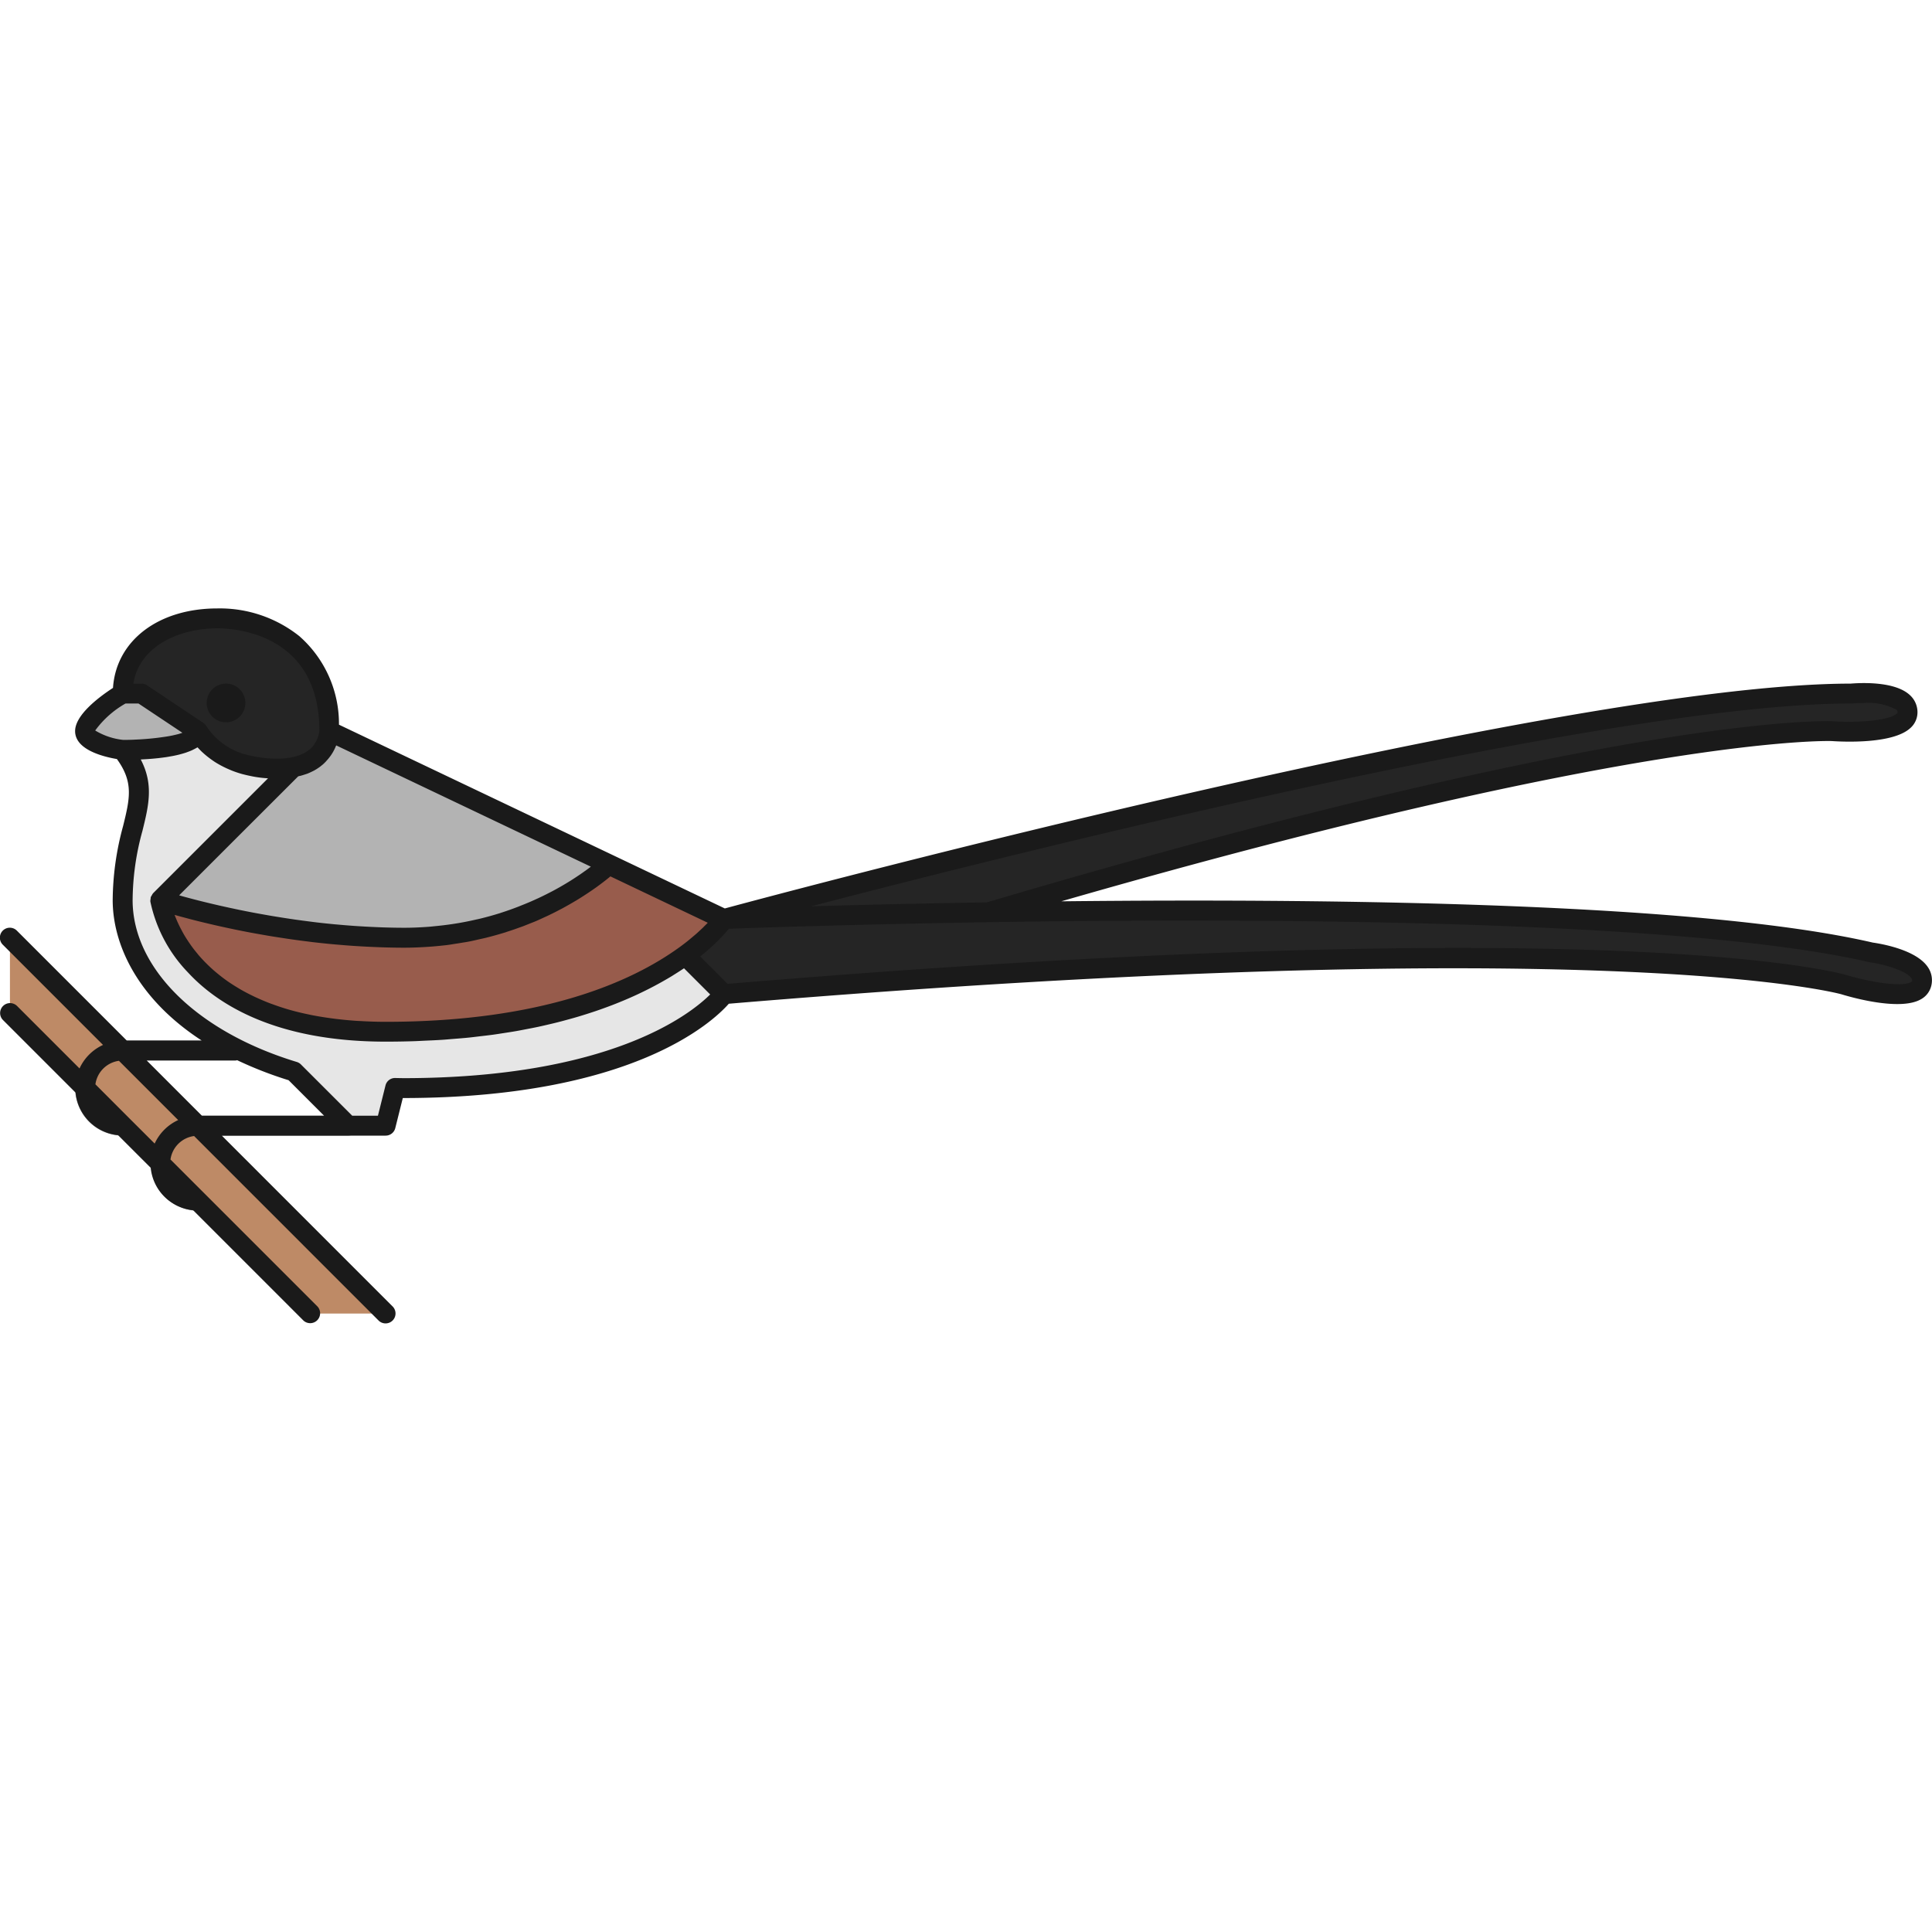 <?xml version="1.0" encoding="utf-8"?><!-- Uploaded to: SVG Repo, www.svgrepo.com, Generator: SVG Repo Mixer Tools -->
<svg width="800px" height="800px" viewBox="0 -45.9 145.745 145.745" xmlns="http://www.w3.org/2000/svg">
  <g id="Group_2797" data-name="Group 2797" transform="translate(-51.808 -599.701)">
    <g id="Group_2795" data-name="Group 2795">
      <g id="Group_2554" data-name="Group 2554">
        <g id="Group_2553" data-name="Group 2553">
          <g id="Group_2552" data-name="Group 2552">
            <g id="Group_2551" data-name="Group 2551">
              <g id="Group_2550" data-name="Group 2550">
                <path id="Path_1211" data-name="Path 1211" d="M190.038,608.956s5.67.4,5.67-1.417-4.252-1.418-4.252-1.418c-22.392,0-85.034,17.007-85.039,17.008s8.3-.326,19.954-.512C174.958,608.218,190.038,608.956,190.038,608.956Z" fill="#252525"/>
              </g>
            </g>
          </g>
        </g>
      </g>
      <g id="Group_2559" data-name="Group 2559">
        <g id="Group_2558" data-name="Group 2558">
          <g id="Group_2557" data-name="Group 2557">
            <g id="Group_2556" data-name="Group 2556">
              <g id="Group_2555" data-name="Group 2555">
                <path id="Path_1212" data-name="Path 1212" d="M192.953,625.645c-14-3.246-45.686-3.362-66.582-3.028-11.653.186-19.952.512-19.952.512h0a12.561,12.561,0,0,1-2.923,2.746l2.923,2.923c67.542-5.671,84.516-.711,84.516-.711s5.434,1.666,5.843-.1S192.953,625.645,192.953,625.645Z" fill="#252525"/>
              </g>
            </g>
          </g>
        </g>
      </g>
      <g id="Group_2564" data-name="Group 2564">
        <g id="Group_2563" data-name="Group 2563">
          <g id="Group_2562" data-name="Group 2562">
            <g id="Group_2561" data-name="Group 2561">
              <g id="Group_2560" data-name="Group 2560">
                <path id="Path_1213" data-name="Path 1213" d="M93.885,622.414A.75.75,0,0,1,93.529,621l.285-.156a.75.75,0,0,1,.727,1.311l-.3.167A.741.741,0,0,1,93.885,622.414Z" fill="#7a7a7a"/>
              </g>
            </g>
          </g>
        </g>
      </g>
      <g id="Group_2569" data-name="Group 2569">
        <g id="Group_2568" data-name="Group 2568">
          <g id="Group_2567" data-name="Group 2567">
            <g id="Group_2566" data-name="Group 2566">
              <g id="Group_2565" data-name="Group 2565">
                <path id="Path_1214" data-name="Path 1214" d="M88.269,624.573a.75.75,0,0,1-.727-.571.737.737,0,0,1-.022-.179.75.75,0,0,1,.571-.728l.246-.064a.75.75,0,1,1,.378,1.452l-.073.019-.193.049A.747.747,0,0,1,88.269,624.573Z" fill="#7a7a7a"/>
              </g>
            </g>
          </g>
        </g>
      </g>
      <g id="Group_2574" data-name="Group 2574">
        <g id="Group_2573" data-name="Group 2573">
          <g id="Group_2572" data-name="Group 2572">
            <g id="Group_2571" data-name="Group 2571">
              <g id="Group_2570" data-name="Group 2570">
                <path id="Path_1215" data-name="Path 1215" d="M91.968,623.336a.751.751,0,0,1-.293-1.441l.168-.075a.75.75,0,1,1,.6,1.374l-.185.082A.761.761,0,0,1,91.968,623.336Z" fill="#7a7a7a"/>
              </g>
            </g>
          </g>
        </g>
      </g>
      <g id="Group_2579" data-name="Group 2579">
        <g id="Group_2578" data-name="Group 2578">
          <g id="Group_2577" data-name="Group 2577">
            <g id="Group_2576" data-name="Group 2576">
              <g id="Group_2575" data-name="Group 2575">
                <path id="Path_1216" data-name="Path 1216" d="M86.825,624.884a.75.75,0,0,1-.737-.615.7.7,0,0,1-.013-.136.75.75,0,0,1,.615-.737l.233-.042a.751.751,0,0,1,.878.595.76.76,0,0,1,.014.142.751.751,0,0,1-.609.736l-.245.044A.8.8,0,0,1,86.825,624.884Z" fill="#7a7a7a"/>
              </g>
            </g>
          </g>
        </g>
      </g>
      <g id="Group_2584" data-name="Group 2584">
        <g id="Group_2583" data-name="Group 2583">
          <g id="Group_2582" data-name="Group 2582">
            <g id="Group_2581" data-name="Group 2581">
              <g id="Group_2580" data-name="Group 2580">
                <path id="Path_1217" data-name="Path 1217" d="M89.561,624.215a.751.751,0,0,1-.717-.531.762.762,0,0,1-.033-.22.751.751,0,0,1,.531-.717l.139-.041a.75.75,0,0,1,.448,1.432l-.148.044A.763.763,0,0,1,89.561,624.215Z" fill="#7a7a7a"/>
              </g>
            </g>
          </g>
        </g>
      </g>
      <g id="Group_2589" data-name="Group 2589">
        <g id="Group_2588" data-name="Group 2588">
          <g id="Group_2587" data-name="Group 2587">
            <g id="Group_2586" data-name="Group 2586">
              <g id="Group_2585" data-name="Group 2585">
                <path id="Path_1218" data-name="Path 1218" d="M92.889,622.915a.752.752,0,0,1-.682-.424.739.739,0,0,1,.344-.994h0l.275-.132a.75.75,0,0,1,.663,1.345l-.012.006-.261.125,0,0-.017.008h0A.772.772,0,0,1,92.889,622.915Z" fill="#7a7a7a"/>
              </g>
            </g>
          </g>
        </g>
      </g>
      <g id="Group_2594" data-name="Group 2594">
        <g id="Group_2593" data-name="Group 2593">
          <g id="Group_2592" data-name="Group 2592">
            <g id="Group_2591" data-name="Group 2591">
              <g id="Group_2590" data-name="Group 2590">
                <path id="Path_1219" data-name="Path 1219" d="M90.751,623.815a.75.75,0,0,1-.257-1.455l.265-.1a.75.75,0,0,1,.531,1.4l-.282.1A.746.746,0,0,1,90.751,623.815Z" fill="#7a7a7a"/>
              </g>
            </g>
          </g>
        </g>
      </g>
      <g id="Group_2599" data-name="Group 2599">
        <g id="Group_2598" data-name="Group 2598">
          <g id="Group_2597" data-name="Group 2597">
            <g id="Group_2596" data-name="Group 2596">
              <g id="Group_2595" data-name="Group 2595">
                <path id="Path_1220" data-name="Path 1220" d="M94.621,622a.75.75,0,0,1-.379-1.4l.088-.051.195-.115a.75.75,0,1,1,.774,1.285l-.3.177A.75.75,0,0,1,94.621,622Z" fill="#7a7a7a"/>
              </g>
            </g>
          </g>
        </g>
      </g>
      <g id="Group_2604" data-name="Group 2604">
        <g id="Group_2603" data-name="Group 2603">
          <g id="Group_2602" data-name="Group 2602">
            <g id="Group_2601" data-name="Group 2601">
              <g id="Group_2600" data-name="Group 2600">
                <path id="Path_1221" data-name="Path 1221" d="M83.785,625.249a.75.75,0,0,1-.044-1.5l.3-.018a.745.745,0,0,1,.8.7.488.488,0,0,1,0,.054.75.75,0,0,1-.7.747l-.321.02Z" fill="#7a7a7a"/>
              </g>
            </g>
          </g>
        </g>
      </g>
      <g id="Group_2609" data-name="Group 2609">
        <g id="Group_2608" data-name="Group 2608">
          <g id="Group_2607" data-name="Group 2607">
            <g id="Group_2606" data-name="Group 2606">
              <g id="Group_2605" data-name="Group 2605">
                <path id="Path_1222" data-name="Path 1222" d="M85.452,625.1a.75.75,0,0,1-.743-.658.726.726,0,0,1-.006-.093.75.75,0,0,1,.658-.743l.19-.027a.75.75,0,0,1,.2,1.486l-.207.029A.748.748,0,0,1,85.452,625.1Z" fill="#7a7a7a"/>
              </g>
            </g>
          </g>
        </g>
      </g>
      <g id="Group_2614" data-name="Group 2614">
        <g id="Group_2613" data-name="Group 2613">
          <g id="Group_2612" data-name="Group 2612">
            <g id="Group_2611" data-name="Group 2611">
              <g id="Group_2610" data-name="Group 2610">
                <path id="Path_1223" data-name="Path 1223" d="M92.145,623.257a.75.75,0,0,1-.3-1.437c.244-.106.478-.214.707-.323a.75.75,0,0,1,.646,1.354h0c-.241.116-.491.23-.748.342A.744.744,0,0,1,92.145,623.257Z" fill="#7a7a7a"/>
              </g>
            </g>
          </g>
        </g>
      </g>
      <g id="Group_2619" data-name="Group 2619">
        <g id="Group_2618" data-name="Group 2618">
          <g id="Group_2617" data-name="Group 2617">
            <g id="Group_2616" data-name="Group 2616">
              <g id="Group_2615" data-name="Group 2615">
                <path id="Path_1224" data-name="Path 1224" d="M93.157,622.788a.751.751,0,0,1-.673-.419.751.751,0,0,1,.341-1c.244-.12.48-.241.705-.362a.75.75,0,1,1,.709,1.322c-.24.129-.491.258-.751.385A.738.738,0,0,1,93.157,622.788Z" fill="#7a7a7a"/>
              </g>
            </g>
          </g>
        </g>
      </g>
      <g id="Group_2624" data-name="Group 2624">
        <g id="Group_2623" data-name="Group 2623">
          <g id="Group_2622" data-name="Group 2622">
            <g id="Group_2621" data-name="Group 2621">
              <g id="Group_2620" data-name="Group 2620">
                <path id="Path_1225" data-name="Path 1225" d="M94.913,621.08Z" fill="none"/>
              </g>
            </g>
          </g>
        </g>
      </g>
      <g id="Group_2629" data-name="Group 2629">
        <g id="Group_2628" data-name="Group 2628">
          <g id="Group_2627" data-name="Group 2627">
            <g id="Group_2626" data-name="Group 2626">
              <g id="Group_2625" data-name="Group 2625">
                <path id="Path_1226" data-name="Path 1226" d="M94.178,622.253a.75.75,0,0,1-.365-1.406q.222-.123.43-.244A.75.75,0,1,1,95,621.9h0l-.005,0q-.219.128-.452.257A.756.756,0,0,1,94.178,622.253Z" fill="#7a7a7a"/>
              </g>
            </g>
          </g>
        </g>
      </g>
      <g id="Group_2634" data-name="Group 2634">
        <g id="Group_2633" data-name="Group 2633">
          <g id="Group_2632" data-name="Group 2632">
            <g id="Group_2631" data-name="Group 2631">
              <g id="Group_2630" data-name="Group 2630">
                <path id="Path_1227" data-name="Path 1227" d="M88.525,624.507a.751.751,0,0,1-.725-.561.735.735,0,0,1-.025-.19.753.753,0,0,1,.562-.725c.343-.089.679-.183,1-.283a.75.75,0,1,1,.441,1.433c-.346.107-.7.207-1.068.3A.763.763,0,0,1,88.525,624.507Z" fill="#7a7a7a"/>
              </g>
            </g>
          </g>
        </g>
      </g>
      <g id="Group_2639" data-name="Group 2639">
        <g id="Group_2638" data-name="Group 2638">
          <g id="Group_2637" data-name="Group 2637">
            <g id="Group_2636" data-name="Group 2636">
              <g id="Group_2635" data-name="Group 2635">
                <path id="Path_1228" data-name="Path 1228" d="M91.024,623.714a.75.75,0,0,1-.266-1.452c.314-.119.621-.24.915-.366a.75.75,0,1,1,.59,1.379c-.312.134-.639.263-.974.39A.747.747,0,0,1,91.024,623.714Z" fill="#7a7a7a"/>
              </g>
            </g>
          </g>
        </g>
      </g>
      <g id="Group_2644" data-name="Group 2644">
        <g id="Group_2643" data-name="Group 2643">
          <g id="Group_2642" data-name="Group 2642">
            <g id="Group_2641" data-name="Group 2641">
              <g id="Group_2640" data-name="Group 2640">
                <path id="Path_1229" data-name="Path 1229" d="M74.674,612.223a.75.75,0,0,1-.263-1.452l.059-.023.059-.024h0a.75.75,0,1,1,.584,1.381h0l-.081.033-.094.037h0A.756.756,0,0,1,74.674,612.223Z" fill="#7a7a7a"/>
              </g>
            </g>
          </g>
        </g>
      </g>
      <g id="Group_2649" data-name="Group 2649">
        <g id="Group_2648" data-name="Group 2648">
          <g id="Group_2647" data-name="Group 2647">
            <g id="Group_2646" data-name="Group 2646">
              <g id="Group_2645" data-name="Group 2645">
                <path id="Path_1230" data-name="Path 1230" d="M75.047,612.057a.753.753,0,0,1-.678-.411.738.738,0,0,1,.282-.976h.029l.011-.006.115-.058a.75.75,0,0,1,.728,1.311c-.032.018-.065.035-.1.052l-.048.024A.781.781,0,0,1,75.047,612.057Z" fill="#7a7a7a"/>
              </g>
            </g>
          </g>
        </g>
      </g>
      <g id="Group_2654" data-name="Group 2654">
        <g id="Group_2653" data-name="Group 2653">
          <g id="Group_2652" data-name="Group 2652">
            <g id="Group_2651" data-name="Group 2651">
              <g id="Group_2650" data-name="Group 2650">
                <path id="Path_1231" data-name="Path 1231" d="M75.325,611.9a.75.75,0,0,1-.4-1.382h0c.028-.017.054-.035.081-.053.057-.039.112-.08.162-.122a.75.75,0,0,1,.965,1.148q-.109.093-.234.18c-.055.039-.111.077-.17.114A.75.75,0,0,1,75.325,611.9Z" fill="#7a7a7a"/>
              </g>
            </g>
          </g>
        </g>
      </g>
      <g id="Group_2659" data-name="Group 2659">
        <g id="Group_2658" data-name="Group 2658">
          <g id="Group_2657" data-name="Group 2657">
            <g id="Group_2656" data-name="Group 2656">
              <g id="Group_2655" data-name="Group 2655">
                <path id="Path_1232" data-name="Path 1232" d="M75.674,611.646a.75.75,0,0,1-.49-1.318c.046-.04.087-.08.127-.12a.75.75,0,0,1,1.071,1.05c-.068.07-.14.139-.218.206h0A.744.744,0,0,1,75.674,611.646Z" fill="#7a7a7a"/>
              </g>
            </g>
          </g>
        </g>
      </g>
      <g id="Group_2664" data-name="Group 2664">
        <g id="Group_2663" data-name="Group 2663">
          <g id="Group_2662" data-name="Group 2662">
            <g id="Group_2661" data-name="Group 2661">
              <g id="Group_2660" data-name="Group 2660">
                <path id="Path_1233" data-name="Path 1233" d="M75.874,611.455a.751.751,0,0,1-.543-1.268c.037-.038.071-.076.1-.115l.013-.015a.75.75,0,1,1,1.168.94h0c-.062.077-.128.153-.2.228A.746.746,0,0,1,75.874,611.455Z" fill="#7a7a7a"/>
              </g>
            </g>
          </g>
        </g>
      </g>
      <g id="Group_2669" data-name="Group 2669">
        <g id="Group_2668" data-name="Group 2668">
          <g id="Group_2667" data-name="Group 2667">
            <g id="Group_2666" data-name="Group 2666">
              <g id="Group_2665" data-name="Group 2665">
                <path id="Path_1234" data-name="Path 1234" d="M74.272,612.352a.75.75,0,0,1-.193-1.475l.064-.019.053-.016a.75.75,0,0,1,.428,1.438l-.214-.719.176.731c-.04.012-.08.024-.122.035A.751.751,0,0,1,74.272,612.352Z" fill="#7a7a7a"/>
              </g>
            </g>
          </g>
        </g>
      </g>
      <g id="Group_2674" data-name="Group 2674">
        <g id="Group_2673" data-name="Group 2673">
          <g id="Group_2672" data-name="Group 2672">
            <g id="Group_2671" data-name="Group 2671">
              <g id="Group_2670" data-name="Group 2670">
                <path id="Path_1235" data-name="Path 1235" d="M75.653,611.658a.744.744,0,0,1-.581-.274.756.756,0,0,1-.171-.476.736.736,0,0,1,.26-.562l.042-.034a.753.753,0,0,1,1.217.592.733.733,0,0,1-.259.562l-.042.035A.768.768,0,0,1,75.653,611.658Z" fill="#7a7a7a"/>
              </g>
            </g>
          </g>
        </g>
      </g>
      <g id="Group_2679" data-name="Group 2679">
        <g id="Group_2678" data-name="Group 2678">
          <g id="Group_2677" data-name="Group 2677">
            <g id="Group_2676" data-name="Group 2676">
              <g id="Group_2675" data-name="Group 2675">
                <path id="Path_1236" data-name="Path 1236" d="M66.731,609.706a.751.751,0,0,1-.416-.126l-1.566-1.045a.75.75,0,0,1,.832-1.248l1.566,1.045a.75.75,0,0,1-.416,1.374Z" fill="#7a7a7a"/>
              </g>
            </g>
          </g>
        </g>
      </g>
      <g id="Group_2684" data-name="Group 2684">
        <g id="Group_2683" data-name="Group 2683">
          <g id="Group_2682" data-name="Group 2682">
            <g id="Group_2681" data-name="Group 2681">
              <g id="Group_2680" data-name="Group 2680">
                <path id="Path_1237" data-name="Path 1237" d="M65.165,607.911l-2.686-1.79H61.062s-2.835,1.752-2.835,2.835c0,1.021,2.835,1.417,2.835,1.417s5.669,0,5.669-1.417h0Z" fill="#b3b3b3"/>
              </g>
            </g>
          </g>
        </g>
      </g>
      <g id="Group_2689" data-name="Group 2689">
        <g id="Group_2688" data-name="Group 2688">
          <g id="Group_2687" data-name="Group 2687">
            <g id="Group_2686" data-name="Group 2686">
              <g id="Group_2685" data-name="Group 2685">
                <path id="Path_1238" data-name="Path 1238" d="M74.41,612.311a.752.752,0,0,1-.719-.535.76.76,0,0,1-.031-.215.748.748,0,0,1,.535-.718c.074-.023.147-.047.216-.072a.75.75,0,0,1,.528,1.4c-.1.038-.206.072-.314.105A.766.766,0,0,1,74.41,612.311Z" fill="#7a7a7a"/>
              </g>
            </g>
          </g>
        </g>
      </g>
      <g id="Group_2694" data-name="Group 2694">
        <g id="Group_2693" data-name="Group 2693">
          <g id="Group_2692" data-name="Group 2692">
            <g id="Group_2691" data-name="Group 2691">
              <g id="Group_2690" data-name="Group 2690">
                <path id="Path_1239" data-name="Path 1239" d="M75.846,611.483a.749.749,0,0,1-.53-1.28.767.767,0,0,1,1.067-.021.733.733,0,0,1,.044,1.029h0l0,0h0l0,.005h0l0,0-.037.038h0l-.012.011A.747.747,0,0,1,75.846,611.483Z" fill="#7a7a7a"/>
              </g>
            </g>
          </g>
        </g>
      </g>
      <g id="Group_2699" data-name="Group 2699">
        <g id="Group_2698" data-name="Group 2698">
          <g id="Group_2697" data-name="Group 2697">
            <g id="Group_2696" data-name="Group 2696">
              <g id="Group_2695" data-name="Group 2695">
                <path id="Path_1240" data-name="Path 1240" d="M76.031,610.527Z" fill="none"/>
              </g>
            </g>
          </g>
        </g>
      </g>
      <g id="Group_2704" data-name="Group 2704">
        <g id="Group_2703" data-name="Group 2703">
          <g id="Group_2702" data-name="Group 2702">
            <g id="Group_2701" data-name="Group 2701">
              <g id="Group_2700" data-name="Group 2700">
                <path id="Path_1241" data-name="Path 1241" d="M74.822,612.165a.75.75,0,0,1-.294-1.44c.057-.025.111-.05.163-.076a.75.75,0,1,1,.671,1.342q-.119.059-.246.114A.765.765,0,0,1,74.822,612.165Z" fill="#7a7a7a"/>
              </g>
            </g>
          </g>
        </g>
      </g>
      <g id="Group_2709" data-name="Group 2709">
        <g id="Group_2708" data-name="Group 2708">
          <g id="Group_2707" data-name="Group 2707">
            <g id="Group_2706" data-name="Group 2706">
              <g id="Group_2705" data-name="Group 2705">
                <path id="Path_1242" data-name="Path 1242" d="M73.817,612.451a.75.75,0,0,1-.122-1.49c.137-.023.264-.052.386-.084a.75.75,0,1,1,.382,1.45,5.208,5.208,0,0,1-.522.113A.65.65,0,0,1,73.817,612.451Z" fill="#7a7a7a"/>
              </g>
            </g>
          </g>
        </g>
      </g>
      <g id="Group_2714" data-name="Group 2714">
        <g id="Group_2713" data-name="Group 2713">
          <g id="Group_2712" data-name="Group 2712">
            <g id="Group_2711" data-name="Group 2711">
              <g id="Group_2710" data-name="Group 2710">
                <path id="Path_1243" data-name="Path 1243" d="M75.17,612a.75.75,0,0,1-.369-1.4c.035-.02.067-.041.1-.062l.424.619.386.644c-.056.036-.113.072-.174.106A.747.747,0,0,1,75.17,612Z" fill="#7a7a7a"/>
              </g>
            </g>
          </g>
        </g>
      </g>
      <g id="Group_2719" data-name="Group 2719">
        <g id="Group_2718" data-name="Group 2718">
          <g id="Group_2717" data-name="Group 2717">
            <g id="Group_2716" data-name="Group 2716">
              <g id="Group_2715" data-name="Group 2715">
                <path id="Path_1244" data-name="Path 1244" d="M68.208,600.451c-3.947,0-7.146,2.148-7.146,5.67h1.417l2.686,1.79,1.566,1.045s1.471,2.833,6.024,2.833a6.409,6.409,0,0,0,1.063-.088c.161-.027.311-.061.454-.1.048-.013.092-.027.138-.041.091-.027.18-.056.264-.088.051-.019.1-.038.148-.059.071-.03.139-.062.2-.094.048-.024.1-.048.143-.073s.1-.063.155-.1a3.046,3.046,0,0,0,.323-.234l.027-.021c.061-.053.118-.108.172-.163l.028-.028c.056-.059.109-.118.157-.178h0a2.814,2.814,0,0,0,.622-1.572C76.653,602.725,72.154,600.451,68.208,600.451Z" fill="#252525"/>
              </g>
            </g>
          </g>
        </g>
      </g>
      <g id="Group_2724" data-name="Group 2724">
        <g id="Group_2723" data-name="Group 2723">
          <g id="Group_2722" data-name="Group 2722">
            <g id="Group_2721" data-name="Group 2721">
              <g id="Group_2720" data-name="Group 2720">
                <path id="Path_1245" data-name="Path 1245" d="M84.1,625.23a.75.75,0,0,1-.053-1.5c.467-.033.909-.076,1.315-.127a.75.75,0,1,1,.188,1.488l-.151.019c-.371.044-.767.081-1.179.111l-.067.005h0A.49.49,0,0,1,84.1,625.23Z" fill="#7a7a7a"/>
              </g>
            </g>
          </g>
        </g>
      </g>
      <g id="Group_2729" data-name="Group 2729">
        <g id="Group_2728" data-name="Group 2728">
          <g id="Group_2727" data-name="Group 2727">
            <g id="Group_2726" data-name="Group 2726">
              <g id="Group_2725" data-name="Group 2725">
                <path id="Path_1246" data-name="Path 1246" d="M82.322,625.3a.75.75,0,0,1,0-1.5c.428,0,.879-.014,1.42-.046a.757.757,0,0,1,.792.706v.044a.75.75,0,0,1-.706.748C83.259,625.281,82.78,625.3,82.322,625.3Z" fill="#7a7a7a"/>
              </g>
            </g>
          </g>
        </g>
      </g>
      <g id="Group_2734" data-name="Group 2734">
        <g id="Group_2733" data-name="Group 2733">
          <g id="Group_2732" data-name="Group 2732">
            <g id="Group_2731" data-name="Group 2731">
              <g id="Group_2730" data-name="Group 2730">
                <path id="Path_1247" data-name="Path 1247" d="M85.65,625.071a.75.75,0,0,1-.742-.65.872.872,0,0,1-.007-.1.75.75,0,0,1,.65-.742q.582-.079,1.138-.182a.75.75,0,0,1,.874.6.8.8,0,0,1,.013.137.752.752,0,0,1-.614.737q-.592.109-1.21.193A.707.707,0,0,1,85.65,625.071Z" fill="#7a7a7a"/>
              </g>
            </g>
          </g>
        </g>
      </g>
      <g id="Group_2739" data-name="Group 2739">
        <g id="Group_2738" data-name="Group 2738">
          <g id="Group_2737" data-name="Group 2737">
            <g id="Group_2736" data-name="Group 2736">
              <g id="Group_2735" data-name="Group 2735">
                <path id="Path_1248" data-name="Path 1248" d="M89.705,624.172a.748.748,0,0,1-.715-.525.733.733,0,0,1-.035-.225.749.749,0,0,1,.525-.715c.349-.11.686-.227,1.014-.347a.75.75,0,1,1,.515,1.409c-.349.128-.707.252-1.079.368A.738.738,0,0,1,89.705,624.172Z" fill="#7a7a7a"/>
              </g>
            </g>
          </g>
        </g>
      </g>
      <g id="Group_2744" data-name="Group 2744">
        <g id="Group_2743" data-name="Group 2743">
          <g id="Group_2742" data-name="Group 2742">
            <g id="Group_2741" data-name="Group 2741">
              <g id="Group_2740" data-name="Group 2740">
                <path id="Path_1249" data-name="Path 1249" d="M87.064,624.84a.75.75,0,0,1-.736-.606.9.9,0,0,1-.014-.144.751.751,0,0,1,.607-.736q.6-.117,1.168-.259a.75.75,0,0,1,.909.547.761.761,0,0,1,.022.182.751.751,0,0,1-.569.727c-.4.1-.817.192-1.243.275A.709.709,0,0,1,87.064,624.84Z" fill="#7a7a7a"/>
              </g>
            </g>
          </g>
        </g>
      </g>
      <g id="Group_2749" data-name="Group 2749">
        <g id="Group_2748" data-name="Group 2748">
          <g id="Group_2747" data-name="Group 2747">
            <g id="Group_2746" data-name="Group 2746">
              <g id="Group_2745" data-name="Group 2745">
                <path id="Path_1250" data-name="Path 1250" d="M76.653,608.955a2.814,2.814,0,0,1-.622,1.572,3.422,3.422,0,0,1-2.213,1.174v.089L63.9,621.712a66.159,66.159,0,0,0,18.425,2.834c.5,0,.985-.019,1.463-.047l.312-.019c.462-.033.915-.075,1.356-.131l.2-.028q.6-.081,1.174-.188l.24-.043c.412-.08.814-.17,1.2-.267.086-.021.17-.044.256-.066q.531-.138,1.036-.292l.143-.043c.361-.113.708-.234,1.046-.357l.273-.1c.324-.122.641-.248.944-.377.061-.026.117-.053.176-.079.251-.109.494-.221.729-.333l.284-.136c.252-.124.5-.249.727-.374.1-.054.2-.108.293-.161q.228-.127.443-.252c.1-.057.2-.115.292-.171h0a19.181,19.181,0,0,0,2.856-2.069Z" fill="#b3b3b3"/>
              </g>
            </g>
          </g>
        </g>
      </g>
      <g id="Group_2754" data-name="Group 2754">
        <g id="Group_2753" data-name="Group 2753">
          <g id="Group_2752" data-name="Group 2752">
            <g id="Group_2751" data-name="Group 2751">
              <g id="Group_2750" data-name="Group 2750">
                <path id="Path_1251" data-name="Path 1251" d="M97.769,619.011a19.181,19.181,0,0,1-2.856,2.069,24.33,24.33,0,0,1-12.591,3.466A66.159,66.159,0,0,1,63.9,621.712s1.43,9.921,17.008,9.921c12.3,0,19.155-3.273,22.588-5.758a12.561,12.561,0,0,0,2.923-2.746Z" fill="#985c4c"/>
              </g>
            </g>
          </g>
        </g>
      </g>
      <g id="Group_2759" data-name="Group 2759">
        <g id="Group_2758" data-name="Group 2758">
          <g id="Group_2757" data-name="Group 2757">
            <g id="Group_2756" data-name="Group 2756">
              <g id="Group_2755" data-name="Group 2755">
                <path id="Path_1252" data-name="Path 1252" d="M103.493,625.875c-3.433,2.485-10.287,5.758-22.588,5.758-15.578,0-17.008-9.921-17.008-9.921l9.921-9.922V611.7a6.409,6.409,0,0,1-1.063.088c-4.553,0-6.024-2.833-6.024-2.833h0c0,1.417-5.669,1.417-5.669,1.417,2.765,3.541-.011,5.416,0,11.339.011,6.1,5.9,10.787,12.916,12.916l4.092,4.092H80.9l.711-2.846c.236.005.472.011.706.011,18.943-.033,24.094-7.087,24.094-7.087Z" fill="#e6e6e6"/>
              </g>
            </g>
          </g>
        </g>
      </g>
      <g id="Group_2764" data-name="Group 2764">
        <g id="Group_2763" data-name="Group 2763">
          <g id="Group_2762" data-name="Group 2762">
            <g id="Group_2761" data-name="Group 2761">
              <g id="Group_2760" data-name="Group 2760">
                <path id="Path_1253" data-name="Path 1253" d="M78.07,639.47H66.731a.75.75,0,0,1,0-1.5H78.07a.75.75,0,0,1,0,1.5Z" fill="#7a7a7a"/>
              </g>
            </g>
          </g>
        </g>
      </g>
      <g id="Group_2769" data-name="Group 2769">
        <g id="Group_2768" data-name="Group 2768">
          <g id="Group_2767" data-name="Group 2767">
            <g id="Group_2766" data-name="Group 2766">
              <g id="Group_2765" data-name="Group 2765">
                <path id="Path_1254" data-name="Path 1254" d="M66.731,645.139a3.585,3.585,0,0,1,0-7.169.75.75,0,0,1,0,1.5,2.085,2.085,0,0,0,0,4.169.75.75,0,0,1,0,1.5Z" fill="#7a7a7a"/>
              </g>
            </g>
          </g>
        </g>
      </g>
      <g id="Group_2774" data-name="Group 2774">
        <g id="Group_2773" data-name="Group 2773">
          <g id="Group_2772" data-name="Group 2772">
            <g id="Group_2771" data-name="Group 2771">
              <g id="Group_2770" data-name="Group 2770">
                <path id="Path_1255" data-name="Path 1255" d="M69.566,633.8h-8.5a.75.75,0,0,1,0-1.5h8.5a.75.75,0,0,1,0,1.5Z" fill="#7a7a7a"/>
              </g>
            </g>
          </g>
        </g>
      </g>
      <g id="Group_2779" data-name="Group 2779">
        <g id="Group_2778" data-name="Group 2778">
          <g id="Group_2777" data-name="Group 2777">
            <g id="Group_2776" data-name="Group 2776">
              <g id="Group_2775" data-name="Group 2775">
                <path id="Path_1256" data-name="Path 1256" d="M61.062,639.47a3.585,3.585,0,1,1,0-7.17.75.75,0,0,1,0,1.5,2.085,2.085,0,1,0,0,4.17.75.75,0,0,1,0,1.5Z" fill="#7a7a7a"/>
              </g>
            </g>
          </g>
        </g>
      </g>
      <g id="Group_2784" data-name="Group 2784">
        <g id="Group_2783" data-name="Group 2783">
          <g id="Group_2782" data-name="Group 2782">
            <g id="Group_2781" data-name="Group 2781">
              <g id="Group_2780" data-name="Group 2780">
                <path id="Path_1257" data-name="Path 1257" d="M52.558,630.216l22.677,22.677H80.9L52.558,624.546Z" fill="#be8a66"/>
              </g>
            </g>
          </g>
        </g>
      </g>
      <g id="Group_2789" data-name="Group 2789">
        <g id="Group_2788" data-name="Group 2788">
          <g id="Group_2787" data-name="Group 2787">
            <g id="Group_2786" data-name="Group 2786">
              <g id="Group_2785" data-name="Group 2785">
                <path id="Path_1258" data-name="Path 1258" d="M94.913,621.08Z" fill="none"/>
              </g>
            </g>
          </g>
        </g>
      </g>
      <g id="Group_2794" data-name="Group 2794">
        <g id="Group_2793" data-name="Group 2793">
          <g id="Group_2792" data-name="Group 2792">
            <g id="Group_2791" data-name="Group 2791">
              <g id="Group_2790" data-name="Group 2790">
                <path id="Path_1259" data-name="Path 1259" d="M76.031,610.527Z" fill="none"/>
              </g>
            </g>
          </g>
        </g>
      </g>
    </g>
    <g id="Group_2796" data-name="Group 2796">
      <path id="Path_1260" data-name="Path 1260" d="M197.228,626.739c-.9-1.306-3.528-1.746-4.139-1.832-12.656-2.925-39.233-3.349-61.221-3.113,43.316-12.481,57.768-12.1,58.129-12.089.782.054,4.605.248,5.93-.988a1.587,1.587,0,0,0,.531-1.178,1.746,1.746,0,0,0-.591-1.318c-1.173-1.069-3.832-.9-4.445-.85-21.556.016-80.394,15.729-84.934,16.961l-8.4-4-20.709-9.863a8.8,8.8,0,0,0-2.992-6.68,9.631,9.631,0,0,0-6.182-2.09c-4.471,0-7.637,2.445-7.873,5.995-1.061.692-2.858,2.041-2.858,3.26,0,1.369,2,1.91,3.153,2.108,1.263,1.746.985,2.953.465,5.061a21.6,21.6,0,0,0-.783,5.588c.006,3.36,1.891,7.449,6.719,10.587H61.373l-8.285-8.284a.75.75,0,1,0-1.06,1.061l7.553,7.553a3.591,3.591,0,0,0-1.774,1.774l-4.719-4.719a.75.75,0,0,0-1.06,1.061l5.484,5.484a3.568,3.568,0,0,0,3.2,3.205l2.465,2.465a3.566,3.566,0,0,0,3.2,3.2l8.319,8.319a.75.75,0,0,0,1.06-1.06l-8.5-8.5h0l-2.587-2.586A2.077,2.077,0,0,1,66.45,639.5l13.924,13.925a.75.75,0,0,0,1.061-1.06L68.542,639.47H80.9a.749.749,0,0,0,.727-.568l.567-2.267c.041,0,.084,0,.124,0,17.2-.03,23.272-5.756,24.469-7.115,66.21-5.54,83.761-.762,83.92-.716.727.223,4.434,1.289,6.01.38a1.585,1.585,0,0,0,.784-1.028A1.744,1.744,0,0,0,197.228,626.739Zm-5.772-19.868q.035,0,.069,0c.256-.023.55-.037.858-.037a4.5,4.5,0,0,1,2.474.5.251.251,0,0,1,.1.209c0,.01,0,.03-.054.081-.627.585-3.243.7-4.819.587h-.01c-.157-.008-3.963-.17-13.771,1.44-8.991,1.475-24.967,4.793-50.047,12.222l-1.96.033-.995.019-.909.017-1.144.024-.73.015-1.1.024-.661.015-1.092.026-.584.014-.979.025-.645.016-.87.024-.654.018-.737.02-.2.006C129.493,617.87,173.5,606.871,191.456,606.871Zm-86.269,16.555c-.058.061-.129.131-.2.2s-.115.118-.182.183-.179.166-.272.251c-.068.064-.131.123-.206.19-.118.1-.254.216-.389.327-.066.055-.124.106-.194.163-.213.171-.443.347-.694.529-3.54,2.562-10.256,5.615-22.149,5.615-.664,0-1.294-.023-1.906-.058l-.264-.013c-.574-.038-1.122-.092-1.651-.157-.1-.013-.2-.025-.294-.039-.519-.07-1.019-.152-1.5-.247-.074-.015-.144-.032-.217-.047-.491-.1-.965-.216-1.411-.343l-.018-.005c-.445-.127-.863-.268-1.265-.415l-.174-.062c-.38-.144-.74-.3-1.084-.457-.065-.03-.13-.06-.193-.091-.335-.161-.655-.328-.955-.5-.049-.028-.1-.057-.144-.086-.307-.182-.6-.368-.875-.56l-.022-.017c-.271-.191-.522-.387-.76-.585l-.1-.082c-.227-.193-.438-.388-.636-.583l-.111-.11c-.192-.194-.371-.389-.537-.582-.028-.032-.053-.064-.08-.1-.168-.2-.326-.4-.469-.6l-.014-.021c-.141-.2-.269-.389-.387-.578l-.048-.076c-.112-.184-.212-.362-.3-.536l-.051-.094c-.087-.17-.167-.335-.237-.491-.011-.025-.022-.05-.032-.075-.07-.16-.134-.314-.187-.456v0l.2.056.249.069c.182.05.379.1.587.157l.172.046c.265.069.552.141.854.215l.288.068c.226.055.459.11.7.165l.367.083c.251.056.511.112.778.169l.355.075c.387.079.786.159,1.2.237l.163.029q.549.1,1.128.2c.14.024.283.046.427.07.318.051.642.1.972.15.157.024.313.047.472.069q.563.079,1.144.15c.109.014.214.029.324.042q.742.087,1.511.16l.4.034c.389.034.781.066,1.178.093l.541.034c.378.023.76.041,1.145.056.17.007.339.015.511.02.55.017,1.1.028,1.664.028.458,0,.937-.015,1.507-.048l.321-.02.067-.005.077-.007H84.3c.1-.007.195-.015.293-.024q.357-.031.691-.069l.11-.01.147-.018h0l.206-.029h0c.129-.018.251-.042.379-.061.19-.028.378-.057.564-.09.087-.015.179-.026.266-.042h0l.244-.044h0c.269-.052.524-.114.783-.173.129-.03.261-.055.388-.086l.07-.016h0l.191-.049.073-.019h0c.365-.094.722-.194,1.066-.3l.148-.044h0l.036-.012c.036-.011.068-.024.1-.036.321-.1.635-.209.939-.32h0l.281-.1h0c.043-.016.083-.033.126-.05.119-.046.232-.093.348-.139.166-.066.338-.131.5-.2h0l.092-.041.092-.041c.113-.049.219-.1.329-.15l.309-.141c.036-.018.076-.035.113-.052h0l.016-.008,0,0,.1-.05.167-.081c.219-.107.427-.215.631-.324l.111-.056.009-.005.3-.166q.232-.129.452-.257l0,0h0l.214-.126.088-.051c.272-.164.52-.323.757-.479.059-.038.115-.075.171-.113.223-.149.436-.295.626-.432l.008-.006c.193-.14.364-.268.522-.391.038-.029.074-.056.109-.084.146-.115.28-.222.392-.315l0,0,7.331,3.491Zm-28.27-12.873c.024-.042.045-.082.067-.123a3.372,3.372,0,0,0,.159-.337c.008-.019.021-.041.029-.06l19.209,9.148,0,0-.118.087c-.084.063-.166.125-.259.192-.034.025-.074.052-.11.077-.105.075-.21.15-.325.229l-.065.043c-.293.2-.616.409-.974.624-.312.188-.649.381-1.009.573-.029.016-.062.032-.091.047-.309.164-.638.327-.98.488-.1.046-.2.091-.3.136-.3.137-.618.272-.944.4-.11.044-.217.089-.33.132-.41.158-.836.31-1.282.453l-.076.026c-.477.15-.978.289-1.494.415-.12.03-.247.054-.369.082-.393.09-.795.171-1.209.243-.178.031-.359.059-.541.086-.4.06-.8.108-1.219.149-.178.017-.346.038-.533.052-.593.044-1.2.074-1.828.074-.547,0-1.089-.011-1.627-.028-.164-.005-.328-.013-.491-.02-.379-.015-.757-.034-1.13-.057q-.264-.015-.525-.033-.591-.042-1.17-.094c-.125-.012-.252-.021-.377-.033-.5-.049-1-.1-1.49-.161l-.317-.041q-.573-.072-1.129-.15l-.464-.069c-.325-.048-.645-.1-.959-.15-.141-.023-.283-.046-.421-.07q-.575-.1-1.12-.2l-.151-.028q-.618-.117-1.19-.236l-.333-.071c-.268-.057-.53-.113-.782-.17l-.347-.078c-.249-.057-.489-.114-.719-.169l-.253-.061c-.3-.073-.583-.144-.845-.212l-.147-.039c-.209-.054-.407-.107-.59-.157l-.226-.062-.2-.057,4.356-4.356L74.3,612.37c.029-.007.053-.018.081-.025s.057-.011.083-.018h0l.01,0c.038-.01.075-.021.111-.032h0l.039-.011c.108-.033.212-.067.312-.1l.008,0,.1-.04.065-.027h0c.085-.037.167-.075.246-.115l0,0,.02-.009h0l.049-.024c.033-.017.066-.034.1-.052h0l.04-.024.1-.059.039-.023h0l.018-.012h0c.057-.037.113-.074.167-.112.072-.051.139-.1.2-.157l.017-.012.028-.023.02-.016c.077-.067.148-.135.2-.192l.012-.011.019-.019.017-.017,0,0h0l0-.005,0,0h0c.066-.071.129-.141.187-.213A3.5,3.5,0,0,0,76.917,610.553ZM68.208,601.2c1.284,0,7.692.374,7.694,7.739a2.216,2.216,0,0,1-.337.929,1.776,1.776,0,0,1-.119.188,2.11,2.11,0,0,1-.3.3c-.027.022-.065.046-.1.068a2.336,2.336,0,0,1-.3.193l-.056.029-.008,0a2.979,2.979,0,0,1-.368.151l-.12.04h-.006a3.884,3.884,0,0,1-.494.117,5.691,5.691,0,0,1-.94.079A8.677,8.677,0,0,1,71,610.866c-.073-.015-.152-.026-.222-.043-.029-.006-.053-.015-.081-.022a5.131,5.131,0,0,1-3.3-2.193h0l0,0-.007-.01a.741.741,0,0,0-.21-.231c-.012-.009-.017-.023-.029-.031l-1.566-1.045L62.9,605.5a.751.751,0,0,0-.416-.126H61.87C62.323,602.512,65.365,601.2,68.208,601.2Zm-6.929,5.67h.973l3.314,2.209c-.045.017-.086.033-.137.049l-.14.042c-.11.03-.233.06-.363.088-.042.01-.079.019-.123.028-.178.037-.371.071-.577.1-.047.008-.1.014-.147.021-.163.024-.331.046-.506.066l-.235.026q-.239.024-.486.045l-.25.019c-.184.013-.37.023-.559.031l-.193.01c-.246.009-.493.013-.74.014a5.1,5.1,0,0,1-2.12-.71A7.219,7.219,0,0,1,61.279,606.871Zm12.3,28.419,2.68,2.68H67.042l-4.169-4.17h6.693a.721.721,0,0,0,.123-.024A29,29,0,0,0,73.58,635.29Zm-11.987,2.9h0L59.006,635.6a2.076,2.076,0,0,1,1.774-1.774l4.47,4.47a3.6,3.6,0,0,0-1.774,1.774Zm20.727-3.055c-.219,0-.439-.005-.685-.011a.74.74,0,0,0-.747.568l-.569,2.278H78.381L74.509,634.1a.762.762,0,0,0-.313-.188c-7.514-2.279-12.375-7.067-12.384-12.2a20,20,0,0,1,.74-5.226c.472-1.917.862-3.5-.126-5.391l.129-.008c.119-.006.237-.013.355-.021l.252-.018c.116-.009.232-.02.347-.031.08-.008.16-.015.239-.024.12-.013.237-.029.354-.044l.218-.029c.131-.02.257-.043.384-.066l.161-.028c.176-.035.348-.073.512-.115.029-.008.054-.017.083-.024.133-.036.264-.074.388-.116.052-.018.1-.038.15-.056.1-.035.188-.071.275-.11.053-.023.1-.049.151-.074.077-.038.152-.077.222-.119.02-.012.043-.022.063-.034l.028.029c.091.1.191.2.3.308l.052.046c.1.092.208.186.324.28l.118.093q.194.15.415.3c.018.011.032.022.05.034.164.106.344.209.533.31l.154.078c.161.08.331.158.51.231.048.02.093.041.142.06.224.087.46.166.711.238.054.015.113.028.169.043.21.055.43.1.658.146l.223.04c.289.046.59.083.91.1l.022,0-8.665,8.664a.761.761,0,0,0-.11.179.794.794,0,0,0-.062.1l-.011.033a.909.909,0,0,0-.01.117.737.737,0,0,0-.019.209,10.926,10.926,0,0,0,2.856,5.364c2.2,2.372,6.578,5.2,14.895,5.2q1.126,0,2.194-.036c.242-.008.471-.023.708-.034.463-.02.928-.039,1.374-.069.271-.017.527-.043.791-.064.395-.031.794-.061,1.176-.1.274-.027.535-.061.8-.093.354-.041.712-.081,1.055-.128.267-.036.522-.078.783-.118.325-.05.651-.1.966-.154.257-.045.5-.094.754-.142.3-.058.6-.115.891-.177.244-.052.479-.107.716-.162.28-.065.559-.13.828-.2.23-.058.452-.119.675-.18.26-.071.519-.142.77-.217.216-.063.424-.129.632-.194.242-.077.482-.154.715-.233.2-.068.4-.137.592-.208.226-.081.448-.163.664-.246.185-.071.366-.143.545-.216.211-.086.418-.172.621-.26q.254-.109.5-.221.294-.133.576-.27c.155-.075.309-.15.459-.226.182-.092.358-.184.531-.276.141-.075.28-.15.415-.226.17-.094.334-.189.5-.284.126-.074.253-.148.373-.222.157-.1.306-.192.454-.287.113-.073.226-.145.334-.217.036-.025.077-.049.113-.074l1.975,1.974C103.836,630.357,97.789,635.108,82.32,635.135Zm113.724-7.318c0,.011-.006.03-.07.067-.743.428-3.317-.054-4.831-.517-.441-.129-7.425-2.056-29.293-2.056-12.762,0-30.594.657-55.15,2.711l-2.068-2.069.029-.024c.262-.209.5-.409.713-.6.064-.058.116-.108.176-.163.145-.133.282-.261.4-.382.067-.065.123-.123.183-.185.1-.1.188-.2.269-.283.051-.055.1-.1.14-.155.073-.083.134-.155.19-.222.018-.022.046-.053.063-.074l1.126-.04.141-.005.53-.018.346-.012.587-.019.321-.01.851-.027.213-.007,1.131-.034.1,0c.858-.025,1.8-.052,2.822-.079l.338-.009,1.154-.03.583-.014,1.073-.026.645-.015,1.162-.027.586-.012,1.245-.026.682-.014,1.261-.024.693-.013,2-.034c18.666-.3,52.114-.3,66.4,3.009.022.005.045.01.068.013,1.029.14,2.739.618,3.142,1.2A.251.251,0,0,1,196.044,627.817Z" fill="#1a1a1a"/>
      <path id="Path_1261" data-name="Path 1261" d="M68.857,608.289A1.459,1.459,0,1,0,67.4,606.83,1.461,1.461,0,0,0,68.857,608.289Z" fill="#1a1a1a"/>
    </g>
  </g>
</svg>